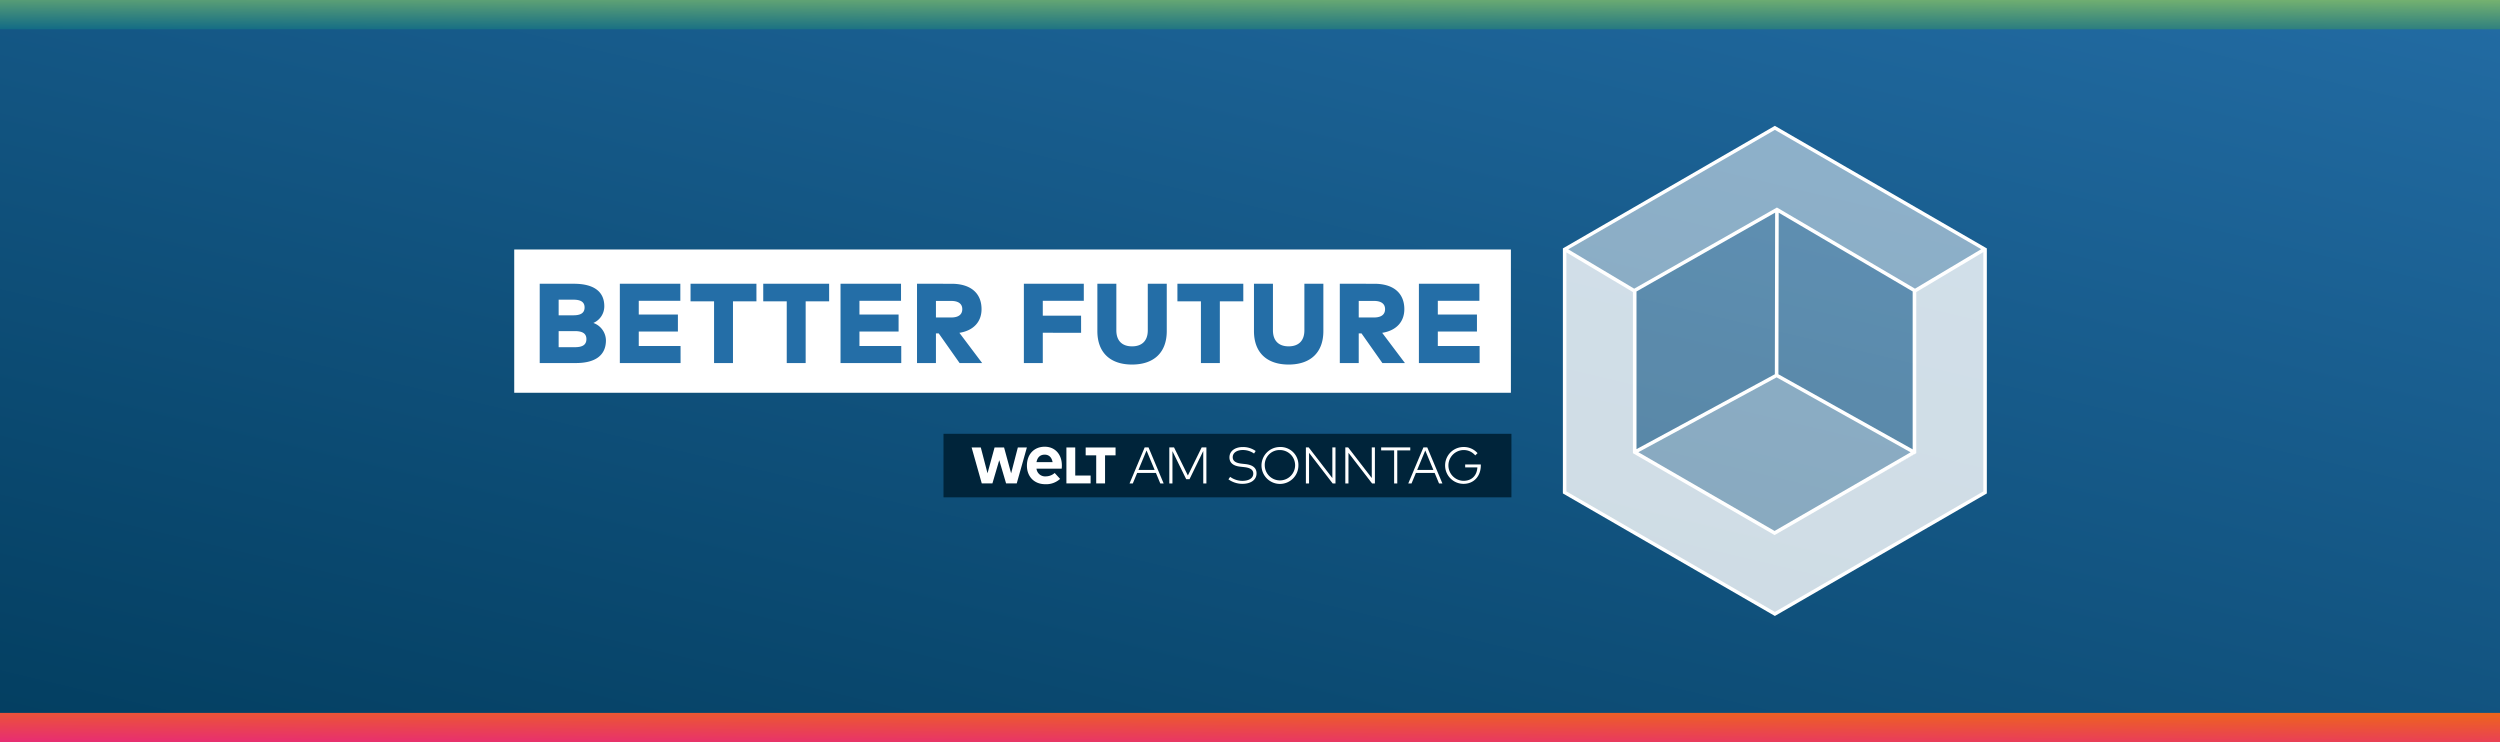 <svg xmlns="http://www.w3.org/2000/svg" xmlns:xlink="http://www.w3.org/1999/xlink" width="1280" height="380" viewBox="0 0 1280 380"><rect x="0" y="0" width="1280" height="380" fill="#808080" stroke="none"/><defs><style>.a{fill:url(#a);}.b{fill:url(#b);}.c{fill:url(#c);}.d,.e,.f,.g{fill:#fff;}.e{opacity:0.3;}.f{opacity:0.5;}.g{opacity:0.8;}.h{fill:#00243a;}.i{fill:url(#d);}</style><linearGradient id="a" x1="1" y1="-0.087" x2="0" y2="1.154" gradientUnits="objectBoundingBox"><stop offset="0" stop-color="#246ea7"/><stop offset="1" stop-color="#003a5a"/></linearGradient><linearGradient id="b" x1="0.955" y1="-0.487" x2="0" y2="1.303" gradientUnits="objectBoundingBox"><stop offset="0" stop-color="#ef7700"/><stop offset="1" stop-color="#e62185"/></linearGradient><linearGradient id="c" x1="0.955" y1="-0.487" x2="0.164" y2="1.293" gradientUnits="objectBoundingBox"><stop offset="0" stop-color="#95c968"/><stop offset="1" stop-color="#036089"/></linearGradient><linearGradient id="d" y1="14.156" x2="1.62" y2="7.579" gradientUnits="objectBoundingBox"><stop offset="0" stop-color="#003a5a"/><stop offset="1" stop-color="#246ea7"/></linearGradient></defs><g transform="translate(0 -342)"><rect class="a" width="1280" height="380" transform="translate(0 342)"/><g transform="translate(0 707)"><rect class="b" width="1280" height="15"/></g><g transform="translate(0 342)"><rect class="c" width="1280" height="15"/></g><g transform="translate(-58.965 -11.953)"><rect class="d" width="510.296" height="73.355" transform="translate(322.249 481.692)"/><g transform="translate(859.164 418.381)"><path class="e" d="M915.161,395.783l-72.642,39.044v-82.74l72.642-41.036Z" transform="translate(-805.639 -267.883)"/><path class="f" d="M914.181,492.016l-71.626-41.56,72.15-39.21,70.963,39.373Z" transform="translate(-805.645 -283.606)"/><path class="e" d="M928.5,395.783l70.65,39.044v-82.74L928.5,311.051Z" transform="translate(-819.122 -267.883)"/><path class="f" d="M799.978,323.081l35.87,21.142,72.494-41.036,70.65,41.036,35.8-21.142-107.9-62.175Z" transform="translate(-798.968 -260.01)"/><path class="g" d="M798.81,459.1l108.538,62.255,107.309-61.436s1.545-127.691-.047-125.282-35.8,21.142-35.8,21.142l-.149,83.761L907.321,480,835.7,438.437l-.031-82.657-35.87-21.142Z" transform="translate(-798.785 -271.594)"/><path class="d" d="M907.76,260.1l-.448-.259-108.084,62.49-.448.259V448.053l108.083,62.479.449.259,108.083-62.479.448-.259V322.6Zm105.2,62.9-33.907,20.215-70.677-41.552L835.29,343.216l-33.774-20.135,105.8-61.169ZM908.207,388.624,976.81,427l-69.643,40.259-69.744-40.316Zm-71.741,36.757V344.65l70.982-40.357-.147,82.744Zm72.663-38.334.146-82.73,68.591,40.325v80.853Zm-1.818,121.674-106.739-61.7V324.653l34.064,20.307v82.488l72.074,41.664.459.265L979.7,427.448V344.963l34.347-20.484V447.02Z" transform="translate(-798.78 -259.843)"/></g><g transform="translate(542.038 576.067)"><path class="h" d="M556.513,486.848H411.124v32.509H701.905V486.848Z" transform="translate(-411.124 -486.848)"/><path class="d" d="M510.343,505.3h8.3l-4.15-9.965Zm12.916,6.919h-1.726l-2.241-5.391H509.7l-2.241,5.391h-1.673l7.749-18.451h1.977Z" transform="translate(-410.539 -486.805)"/><path class="d" d="M545.019,512.221H543.41V495.6l-7.037,14.431h-1.7l-7.038-14.352v16.54h-1.607V493.77h2.426l7.077,14.378,7.063-14.378h2.426Z" transform="translate(-410.414 -486.805)"/><path class="d" d="M569.226,496.907a9.829,9.829,0,0,0-5.773-1.806c-2.966,0-5.14,1.371-5.14,3.677,0,1.832,1.357,2.953,4.508,3.309l2.016.224c3.282.368,5.668,1.66,5.668,4.732,0,3.584-3.269,5.376-7.249,5.376a12.144,12.144,0,0,1-7.142-2.306l.881-1.279a10.661,10.661,0,0,0,6.248,2.056c3.123,0,5.588-1.223,5.588-3.716,0-2-1.609-2.978-4.68-3.32l-2.1-.237c-3.373-.382-5.415-1.9-5.415-4.732,0-3.4,3.031-5.31,6.826-5.31a11.069,11.069,0,0,1,6.59,2.028Z" transform="translate(-410.229 -486.806)"/><path class="d" d="M574.61,503a7.77,7.77,0,1,0,7.777-7.883A7.567,7.567,0,0,0,574.61,503m17.226,0a9.449,9.449,0,1,1-9.449-9.438A9.142,9.142,0,0,1,591.836,503" transform="translate(-410.125 -486.806)"/><path class="d" d="M610.683,512.221h-1.45l-12.085-15.683-.013,15.683h-1.608V493.77h1.449l12.1,15.683V493.77h1.608Z" transform="translate(-409.985 -486.805)"/><path class="d" d="M630.743,512.221h-1.45l-12.085-15.683-.013,15.683h-1.607V493.77h1.45l12.1,15.683V493.77h1.607Z" transform="translate(-409.862 -486.805)"/><path class="d" d="M648.733,495.3h-6.656v16.923H640.47V495.3h-6.643V493.77h14.906Z" transform="translate(-409.749 -486.805)"/><path class="d" d="M652.184,505.3h8.3l-4.151-9.965Zm12.918,6.919h-1.727l-2.241-5.391h-9.595l-2.241,5.391h-1.673l7.75-18.451h1.977Z" transform="translate(-409.664 -486.805)"/><path class="d" d="M682.982,496.71l-1.186,1.147a7.647,7.647,0,0,0-5.956-2.742,7.883,7.883,0,0,0-.078,15.763c4.217,0,6.892-2.662,7.129-6.88h-6.246v-1.5h7.987a2.685,2.685,0,0,1,.025.436c0,5.417-3.425,9.488-8.894,9.488a9.43,9.43,0,0,1,.078-18.86,9.308,9.308,0,0,1,7.143,3.15" transform="translate(-409.548 -486.806)"/><path class="d" d="M488.864,512.2V497.823H483.47v-4.017h15.3v4.017h-5.38V512.2Z" transform="translate(-410.677 -486.805)"/><path class="d" d="M473.665,512.2V493.806h4.525V508.18h7.873V512.2Z" transform="translate(-410.738 -486.805)"/><path class="d" d="M466.716,501.3l-.046-.21c-.512-2.365-1.9-3.614-4.012-3.614-2.2,0-3.634,1.25-4.142,3.615l-.045.209Zm3.845,8.583-.058.052a10.512,10.512,0,0,1-7.563,2.667c-5.6,0-9.367-3.834-9.367-9.537,0-5.775,3.667-9.653,9.125-9.653,5.226,0,8.75,3.849,8.77,9.577a14.2,14.2,0,0,1-.094,1.65H458.454l.045.213a4.432,4.432,0,0,0,4.719,3.744,6.943,6.943,0,0,0,4.515-1.689l.059-.049Z" transform="translate(-410.862 -486.807)"/><path class="d" d="M449.094,493.807l-3.436,13.232-3.609-13.232h-4.871l-3.607,13.206-3.436-13.206h-4.7l5.192,18.393h5.453l3.5-11.9,3.5,11.9h5.453l5.193-18.393Z" transform="translate(-411.035 -486.805)"/></g><path class="i" d="M242,364.62c10.267,0,15.6,4.031,15.6,11.486a9.274,9.274,0,0,1-5.6,8.584,9.616,9.616,0,0,1,6.439,8.9c0,7.453-5.133,11.63-15.429,11.63H224.538V364.62Zm-7.773,8.151v8h7.541c3.48,0,5.742-1.015,5.742-4.031,0-2.958-2.263-3.973-5.742-3.973Zm0,16.1V397.1h8.3c3.741,0,5.916-1.1,5.916-4.148,0-2.958-2.175-4.089-5.916-4.089Zm62.424,16.358H265.558V364.62h30.976v8.73H275.244v7.019h20.042v8.7H275.244V396.5h21.4Zm38.844-31.614H323.485v31.614H313.8V373.611H301.762V364.62h33.731Zm37.219,0H360.7v31.614h-9.687V373.611H338.98V364.62h33.731Zm36.93,31.614H378.549V364.62h30.976v8.73H388.236v7.019h20.042v8.7H388.236V396.5h21.405Zm25.733-40.605c10.035,0,15.372,4.988,15.372,12.994,0,6.439-4.06,10.963-11.34,12.123l11.66,15.488H439.521l-10.7-15.2H427.4v15.2h-9.687V364.62Zm-7.976,8.788v8.469h7.861c3.48,0,5.626-1.363,5.626-4.264,0-2.871-2.2-4.205-5.626-4.205Zm74.319,16.3H482.11v15.517h-9.687V364.62h30.685v8.73h-21v7.6h19.606Zm43.861-.87c0,11.109-6.729,17.141-17.779,17.141s-17.75-6.032-17.75-17.141V364.62h9.716v23.841c0,5.569,3.191,8.208,8.034,8.208,4.873,0,8.064-2.64,8.064-8.208V364.62h9.715Zm39.192-15.226H572.762v31.614h-9.687V373.611H551.038V364.62h33.731Zm40.989,15.226c0,11.109-6.729,17.141-17.779,17.141s-17.75-6.032-17.75-17.141V364.62h9.716v23.841c0,5.569,3.19,8.208,8.034,8.208,4.873,0,8.064-2.64,8.064-8.208V364.62h9.715Zm26.084-24.218c10.035,0,15.372,4.988,15.372,12.994,0,6.439-4.061,10.963-11.34,12.123l11.66,15.488H655.99l-10.7-15.2h-1.421v15.2h-9.687V364.62Zm-7.976,8.788v8.469h7.86c3.481,0,5.627-1.363,5.627-4.264,0-2.871-2.2-4.205-5.627-4.205Zm61.9,31.817H674.676V364.62h30.976v8.73H684.363v7.019H704.4v8.7H684.363V396.5h21.4Z" transform="translate(110.764 134.616)"/></g></g></svg>